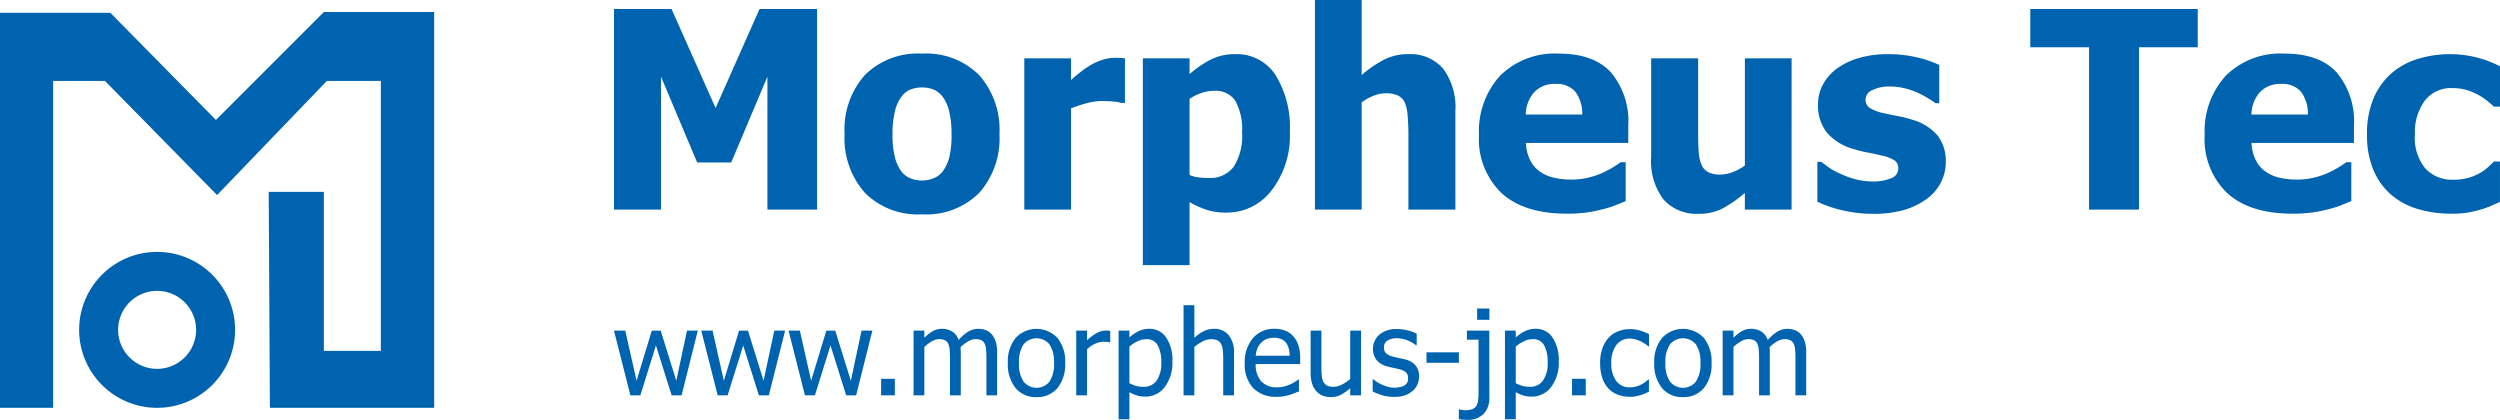 <svg xmlns="http://www.w3.org/2000/svg" xmlns:xlink="http://www.w3.org/1999/xlink" width="301" height="50.547" viewBox="0 0 301 50.547"><defs><clipPath id="a"><rect width="301" height="50.547" fill="none"/></clipPath></defs><path d="M68.71.752,63.421,12.674,58.116.752H51.188V24.9h5.658V8.895L61.2,19.227h4.1L69.658,8.895V24.9h5.98V.752Z" transform="translate(22.738 0.334)" fill="#0063b0"/><g clip-path="url(#a)"><path d="M89.058,14.153a9.914,9.914,0,0,1-2.435,7.079,9.007,9.007,0,0,1-6.889,2.587,9.01,9.01,0,0,1-6.872-2.587,9.871,9.871,0,0,1-2.452-7.079,9.884,9.884,0,0,1,2.452-7.113A9.039,9.039,0,0,1,79.734,4.47a9.008,9.008,0,0,1,6.88,2.587,9.917,9.917,0,0,1,2.444,7.1m-5.771.032a11.577,11.577,0,0,0-.266-2.7,4.984,4.984,0,0,0-.731-1.727,2.769,2.769,0,0,0-1.125-.949,3.634,3.634,0,0,0-1.431-.267,3.792,3.792,0,0,0-1.366.234,2.676,2.676,0,0,0-1.126.9,4.934,4.934,0,0,0-.771,1.736,11.192,11.192,0,0,0-.289,2.773,10.867,10.867,0,0,0,.273,2.7,5.185,5.185,0,0,0,.708,1.646,2.66,2.66,0,0,0,1.125.924,3.725,3.725,0,0,0,1.495.293,3.548,3.548,0,0,0,1.375-.293,2.541,2.541,0,0,0,1.116-.875,5.092,5.092,0,0,0,.757-1.678,11.3,11.3,0,0,0,.257-2.718" transform="translate(31.277 1.986)" fill="#0063b0"/><path d="M97.513,10.251h-.466a4.091,4.091,0,0,0-.932-.17q-.611-.056-1.35-.056a7.227,7.227,0,0,0-1.856.259,18.192,18.192,0,0,0-1.89.617V23.1H85.393V4.883h5.625V7.494c.259-.238.614-.539,1.07-.9a10.3,10.3,0,0,1,1.245-.868,6.788,6.788,0,0,1,1.423-.641,4.932,4.932,0,0,1,1.535-.267c.182,0,.386.006.611.016s.429.027.611.049Z" transform="translate(37.932 2.14)" fill="#0063b0"/><path d="M112.974,13.872a10.746,10.746,0,0,1-2.194,7.039,6.738,6.738,0,0,1-5.409,2.678,7.942,7.942,0,0,1-2.347-.309,10.558,10.558,0,0,1-2.123-.956v7.591H95.277V5.018H100.9v1.9a12.977,12.977,0,0,1,2.524-1.736,6.386,6.386,0,0,1,2.974-.666,5.539,5.539,0,0,1,4.854,2.514,11.959,11.959,0,0,1,1.72,6.844m-5.754.114a7.065,7.065,0,0,0-.812-3.86,2.841,2.841,0,0,0-2.532-1.2,4.8,4.8,0,0,0-1.5.244A5.891,5.891,0,0,0,100.9,9.9v9.163a4.081,4.081,0,0,0,.989.277,8.838,8.838,0,0,0,1.278.079,3.543,3.543,0,0,0,3.055-1.353,6.87,6.87,0,0,0,1-4.08" transform="translate(42.323 2.005)" fill="#0063b0"/><path d="M126.534,25.238h-5.658V16.2q0-1.1-.088-2.2a5.046,5.046,0,0,0-.329-1.613,1.792,1.792,0,0,0-.836-.884,3.369,3.369,0,0,0-1.463-.267,4.06,4.06,0,0,0-1.4.259,6.621,6.621,0,0,0-1.511.828V25.238h-5.627V0h5.627V9.034a13.81,13.81,0,0,1,2.692-1.849,6.315,6.315,0,0,1,2.9-.664,5.185,5.185,0,0,1,4.227,1.759,7.788,7.788,0,0,1,1.463,5.1Z" transform="translate(48.696)" fill="#0063b0"/><path d="M133.864,23.739q-5.113,0-7.836-2.465A8.987,8.987,0,0,1,123.3,14.25a9.878,9.878,0,0,1,2.54-7.12,9.355,9.355,0,0,1,7.105-2.66q4.146,0,6.236,2.254a9.151,9.151,0,0,1,2.09,6.456v2.044H128.946a5.2,5.2,0,0,0,.53,2.116,3.671,3.671,0,0,0,1.19,1.355,4.771,4.771,0,0,0,1.688.722,9.429,9.429,0,0,0,2.106.218,8.483,8.483,0,0,0,1.929-.218,9.341,9.341,0,0,0,1.736-.575,11.478,11.478,0,0,0,1.277-.666c.391-.237.711-.449.958-.633h.6v4.686c-.462.185-.882.354-1.262.513a11.65,11.65,0,0,1-1.567.478,16.129,16.129,0,0,1-1.889.38,17.176,17.176,0,0,1-2.371.139M135.729,11.8A4.389,4.389,0,0,0,134.9,9.06a2.924,2.924,0,0,0-2.387-.94,3.333,3.333,0,0,0-2.563.989A4.139,4.139,0,0,0,128.93,11.8Z" transform="translate(54.772 1.986)" fill="#0063b0"/><path d="M154.561,23.077h-5.627V21.066a15.305,15.305,0,0,1-2.683,1.873,6.182,6.182,0,0,1-2.91.641,5.28,5.28,0,0,1-4.187-1.711,7.612,7.612,0,0,1-1.5-5.149V4.863h5.658V13.9q0,1.41.072,2.3a4.647,4.647,0,0,0,.347,1.508,1.782,1.782,0,0,0,.8.861,3.179,3.179,0,0,0,1.5.292,4.257,4.257,0,0,0,1.407-.292,5.966,5.966,0,0,0,1.5-.8V4.863h5.627Z" transform="translate(61.145 2.16)" fill="#0063b0"/><path d="M158.212,23.734a15.714,15.714,0,0,1-3.769-.438,14.049,14.049,0,0,1-2.935-1.022v-4.8h.468q.4.31.914.682a8.041,8.041,0,0,0,1.433.778,10.585,10.585,0,0,0,1.775.641,8.233,8.233,0,0,0,2.146.267,5.5,5.5,0,0,0,2.1-.373,1.248,1.248,0,0,0,.908-1.184,1.139,1.139,0,0,0-.419-.958,4.688,4.688,0,0,0-1.623-.617q-.641-.16-1.623-.348a14.654,14.654,0,0,1-1.736-.43,6.516,6.516,0,0,1-3.192-1.97,5.251,5.251,0,0,1-1.069-3.431,4.951,4.951,0,0,1,.555-2.295,5.866,5.866,0,0,1,1.632-1.922A8.35,8.35,0,0,1,156.437,5a12.126,12.126,0,0,1,3.576-.487A14.963,14.963,0,0,1,163.5,4.9a13.1,13.1,0,0,1,2.685.916v4.607h-.451a10.2,10.2,0,0,0-.916-.608,12.488,12.488,0,0,0-1.222-.657,8.615,8.615,0,0,0-1.583-.536,7.671,7.671,0,0,0-1.792-.211,4.583,4.583,0,0,0-2.067.422,1.263,1.263,0,0,0-.843,1.119,1.212,1.212,0,0,0,.417.973,4.943,4.943,0,0,0,1.817.7q.724.178,1.664.348a13.042,13.042,0,0,1,1.808.462,6.167,6.167,0,0,1,2.951,1.857,4.973,4.973,0,0,1,1,3.252,5.266,5.266,0,0,1-.6,2.441,5.476,5.476,0,0,1-1.688,1.955,8.788,8.788,0,0,1-2.724,1.33,13.165,13.165,0,0,1-3.753.469" transform="translate(67.301 2.006)" fill="#0063b0"/><path d="M176.334,24.9V5.359h-7.072V.752H189.42V5.359h-7.074V24.9Z" transform="translate(75.187 0.334)" fill="#0063b0"/><path d="M194.359,23.739q-5.11,0-7.836-2.465A8.987,8.987,0,0,1,183.8,14.25a9.877,9.877,0,0,1,2.54-7.12,9.355,9.355,0,0,1,7.105-2.66q4.146,0,6.238,2.254a9.158,9.158,0,0,1,2.09,6.456v2.044H189.442a5.181,5.181,0,0,0,.53,2.116,3.655,3.655,0,0,0,1.189,1.355,4.783,4.783,0,0,0,1.688.722,9.429,9.429,0,0,0,2.106.218,8.483,8.483,0,0,0,1.929-.218,9.306,9.306,0,0,0,1.736-.575,11.633,11.633,0,0,0,1.278-.666c.39-.237.709-.449.956-.633h.6v4.686c-.461.185-.881.354-1.262.513a11.652,11.652,0,0,1-1.567.478,16.132,16.132,0,0,1-1.889.38,17.177,17.177,0,0,1-2.371.139M196.224,11.8A4.38,4.38,0,0,0,195.4,9.06a2.922,2.922,0,0,0-2.387-.94,3.337,3.337,0,0,0-2.563.989,4.147,4.147,0,0,0-1.021,2.692Z" transform="translate(81.644 1.986)" fill="#0063b0"/><path d="M207.508,23.719a13.9,13.9,0,0,1-4.091-.569,8.755,8.755,0,0,1-3.222-1.75,8.034,8.034,0,0,1-2.106-2.977,10.821,10.821,0,0,1-.757-4.226,10.858,10.858,0,0,1,.82-4.444,8.34,8.34,0,0,1,2.22-3.017,8.736,8.736,0,0,1,3.174-1.678,13.239,13.239,0,0,1,3.8-.543,13.107,13.107,0,0,1,2.99.348,13.483,13.483,0,0,1,3.007,1.111v4.867h-.724c-.225-.217-.5-.455-.828-.715a8.336,8.336,0,0,0-1.069-.713,7.1,7.1,0,0,0-1.382-.575,5.879,5.879,0,0,0-1.721-.235,3.98,3.98,0,0,0-3.335,1.516A6.457,6.457,0,0,0,203.1,14.2a5.789,5.789,0,0,0,1.262,4.087,4.376,4.376,0,0,0,3.352,1.347,6.487,6.487,0,0,0,1.866-.244,5.812,5.812,0,0,0,2.347-1.29c.266-.243.5-.462.69-.657h.724v4.866c-.322.142-.693.3-1.118.487a9.242,9.242,0,0,1-1.294.455q-.821.227-1.535.349a11.755,11.755,0,0,1-1.889.121" transform="translate(87.656 2.006)" fill="#0063b0"/><path d="M61.281,27.562l-1.957,7.791h-1.2l-1.888-6.006-1.875,6.006h-1.2l-1.977-7.791h1.356L53.906,33.6l1.831-6.034h1.072l1.88,6.034,1.287-6.034Z" transform="translate(22.738 12.243)" fill="#0063b0"/><path d="M68.557,27.562,66.6,35.354H65.4l-1.888-6.006-1.875,6.006h-1.2l-1.977-7.791H59.82L61.182,33.6l1.831-6.034h1.072l1.88,6.034,1.287-6.034Z" transform="translate(25.97 12.243)" fill="#0063b0"/><path d="M75.834,27.562l-1.957,7.791h-1.2l-1.888-6.006-1.875,6.006h-1.2L65.74,27.562H67.1L68.458,33.6l1.831-6.034h1.072l1.88,6.034,1.287-6.034Z" transform="translate(29.202 12.243)" fill="#0063b0"/><rect width="1.652" height="1.989" transform="translate(106.087 45.608)" fill="#0063b0"/><path d="M84.932,35.42V30.914c0-.36-.014-.69-.042-1a2.038,2.038,0,0,0-.172-.715.894.894,0,0,0-.4-.41,1.492,1.492,0,0,0-.69-.134,1.821,1.821,0,0,0-.861.25,4.5,4.5,0,0,0-.95.713c0,.079.01.173.017.283s.01.238.01.387V35.42h-1.3V30.914c0-.36-.014-.69-.042-1a2.039,2.039,0,0,0-.172-.715.891.891,0,0,0-.394-.41,1.5,1.5,0,0,0-.692-.134,1.789,1.789,0,0,0-.884.266,4.723,4.723,0,0,0-.9.677V35.42h-1.3V27.629h1.3v.865a4.7,4.7,0,0,1,1.012-.8,2.2,2.2,0,0,1,1.1-.283,2.329,2.329,0,0,1,1.213.313,1.972,1.972,0,0,1,.806,1.033,5.25,5.25,0,0,1,1.147-1,2.3,2.3,0,0,1,1.217-.342,2.483,2.483,0,0,1,.906.157,1.78,1.78,0,0,1,.712.505,2.45,2.45,0,0,1,.479.887,4.4,4.4,0,0,1,.17,1.332V35.42Z" transform="translate(33.833 12.177)" fill="#0063b0"/><path d="M90.921,31.528a4.457,4.457,0,0,1-.942,3.037,3.158,3.158,0,0,1-2.5,1.07,3.121,3.121,0,0,1-2.535-1.1,4.541,4.541,0,0,1-.923-3,4.449,4.449,0,0,1,.95-3.034,3.443,3.443,0,0,1,5.009,0,4.472,4.472,0,0,1,.942,3.037m-1.342,0a3.778,3.778,0,0,0-.546-2.25,2.025,2.025,0,0,0-3.122,0,3.766,3.766,0,0,0-.549,2.25,3.764,3.764,0,0,0,.549,2.221,2,2,0,0,0,3.118.014,3.748,3.748,0,0,0,.55-2.236" transform="translate(37.323 12.177)" fill="#0063b0"/><path d="M93.815,28.972h-.069a1.487,1.487,0,0,0-.308-.052c-.108-.006-.238-.01-.39-.01a2.555,2.555,0,0,0-1.044.23,3.346,3.346,0,0,0-.982.683v5.533h-1.3V27.562h1.3V28.72a5.96,5.96,0,0,1,1.241-.9,2.306,2.306,0,0,1,1.027-.263,2.982,2.982,0,0,1,.3.012c.068.007.142.017.225.03Z" transform="translate(39.855 12.243)" fill="#0063b0"/><path d="M99.733,31.32a4.827,4.827,0,0,1-.923,3.1,2.871,2.871,0,0,1-2.334,1.154,3.545,3.545,0,0,1-1.015-.133,3.944,3.944,0,0,1-.907-.412V38.3h-1.3V27.63h1.3v.816a4.746,4.746,0,0,1,1.076-.735,2.831,2.831,0,0,1,1.288-.3,2.385,2.385,0,0,1,2.071,1.06,4.874,4.874,0,0,1,.744,2.847m-1.342.146A4.18,4.18,0,0,0,97.97,29.4a1.457,1.457,0,0,0-1.369-.738,2.42,2.42,0,0,0-1.067.25,4.565,4.565,0,0,0-.979.637v4.415a4.579,4.579,0,0,0,.875.342,3.512,3.512,0,0,0,.833.091,1.85,1.85,0,0,0,1.568-.747,3.6,3.6,0,0,0,.56-2.184" transform="translate(41.425 12.177)" fill="#0063b0"/><path d="M104.744,36.3h-1.3V31.859a9.007,9.007,0,0,0-.052-1,2.137,2.137,0,0,0-.2-.742,1.025,1.025,0,0,0-.443-.436,1.736,1.736,0,0,0-.774-.144,2.193,2.193,0,0,0-1,.263,5.147,5.147,0,0,0-1.007.68V36.3h-1.3V25.442h1.3v3.927a5.036,5.036,0,0,1,1.148-.8,2.665,2.665,0,0,1,1.2-.28,2.214,2.214,0,0,1,1.784.758,3.293,3.293,0,0,1,.643,2.192Z" transform="translate(43.832 11.301)" fill="#0063b0"/><path d="M107.657,35.6a3.817,3.817,0,0,1-2.867-1.05,4.113,4.113,0,0,1-1.02-2.982,4.436,4.436,0,0,1,.989-3.031,3.281,3.281,0,0,1,2.587-1.125,3.6,3.6,0,0,1,1.271.208,2.534,2.534,0,0,1,.968.656,3.017,3.017,0,0,1,.637,1.093,4.9,4.9,0,0,1,.221,1.579v.711h-5.351a2.917,2.917,0,0,0,.677,2.08,2.449,2.449,0,0,0,1.873.719,3.635,3.635,0,0,0,.841-.1,4.139,4.139,0,0,0,.742-.251,5.4,5.4,0,0,0,.6-.311,3.427,3.427,0,0,0,.4-.283h.075v1.431c-.152.059-.341.136-.566.227s-.429.16-.608.212q-.381.1-.689.16a4.43,4.43,0,0,1-.777.056m1.521-4.946a3.706,3.706,0,0,0-.124-.913,1.91,1.91,0,0,0-.318-.65,1.475,1.475,0,0,0-.585-.446,2.256,2.256,0,0,0-.881-.153,2.224,2.224,0,0,0-.881.157,2.115,2.115,0,0,0-.661.456,2.171,2.171,0,0,0-.442.68,2.955,2.955,0,0,0-.194.868Z" transform="translate(46.096 12.177)" fill="#0063b0"/><path d="M115.332,35.353h-1.3v-.865a5.765,5.765,0,0,1-1.141.806,2.606,2.606,0,0,1-1.2.274,2.658,2.658,0,0,1-.95-.168,1.962,1.962,0,0,1-.777-.53,2.469,2.469,0,0,1-.516-.913,4.265,4.265,0,0,1-.183-1.339V27.562h1.3V32a9.583,9.583,0,0,0,.045,1.03,2.05,2.05,0,0,0,.2.715,1.011,1.011,0,0,0,.432.44,1.776,1.776,0,0,0,.786.139,2.257,2.257,0,0,0,1.015-.273,4.654,4.654,0,0,0,.989-.669V27.562h1.3Z" transform="translate(48.535 12.243)" fill="#0063b0"/><path d="M117,35.6a4.845,4.845,0,0,1-1.449-.209,6.3,6.3,0,0,1-1.116-.446V33.472h.069c.111.088.241.186.39.293a3.964,3.964,0,0,0,.6.335,5.514,5.514,0,0,0,.731.272,2.854,2.854,0,0,0,.825.118,3.251,3.251,0,0,0,.664-.072,1.587,1.587,0,0,0,.526-.186,1.082,1.082,0,0,0,.349-.341,1.105,1.105,0,0,0,.107-.544.92.92,0,0,0-.253-.7,2.073,2.073,0,0,0-.9-.4q-.249-.063-.65-.147c-.267-.055-.514-.114-.739-.181a2.361,2.361,0,0,1-1.285-.8,2.292,2.292,0,0,1,.387-3.026,3.151,3.151,0,0,1,2.094-.661,5.449,5.449,0,0,1,1.293.159,4.53,4.53,0,0,1,1.092.406v1.4h-.068a4.036,4.036,0,0,0-1.109-.628,3.5,3.5,0,0,0-1.235-.231,2.026,2.026,0,0,0-1.085.273.9.9,0,0,0-.443.823.946.946,0,0,0,.263.729,2,2,0,0,0,.843.393c.194.052.409.1.647.152s.487.105.75.169a2.431,2.431,0,0,1,1.29.719,2.03,2.03,0,0,1,.432,1.368,2.345,2.345,0,0,1-.2.952,2.087,2.087,0,0,1-.578.77,2.906,2.906,0,0,1-.937.53A3.987,3.987,0,0,1,117,35.6" transform="translate(50.834 12.185)" fill="#0063b0"/><rect width="3.899" height="1.262" transform="translate(171.748 42.421)" fill="#0063b0"/><path d="M125.293,36.4a2.721,2.721,0,0,1-.709,2.029,2.663,2.663,0,0,1-1.953.7c-.143,0-.3-.006-.481-.02s-.354-.036-.529-.064V37.869h.077c.1.023.212.045.334.066a2.158,2.158,0,0,0,.35.03,2.451,2.451,0,0,0,.854-.127.977.977,0,0,0,.5-.409,1.655,1.655,0,0,0,.2-.635,7.11,7.11,0,0,0,.052-.934V29.47h-1.4V28.382h2.7Zm.007-9.319h-1.479v-1.36H125.3Z" transform="translate(54.025 11.424)" fill="#0063b0"/><path d="M131.943,31.32a4.835,4.835,0,0,1-.921,3.1,2.873,2.873,0,0,1-2.334,1.154,3.563,3.563,0,0,1-1.017-.133,3.962,3.962,0,0,1-.906-.412V38.3h-1.3V27.63h1.3v.816a4.746,4.746,0,0,1,1.076-.735,2.826,2.826,0,0,1,1.288-.3,2.383,2.383,0,0,1,2.07,1.06,4.874,4.874,0,0,1,.744,2.847m-1.34.146a4.162,4.162,0,0,0-.423-2.067,1.457,1.457,0,0,0-1.368-.738,2.42,2.42,0,0,0-1.067.25,4.565,4.565,0,0,0-.979.637v4.415a4.58,4.58,0,0,0,.875.342,3.512,3.512,0,0,0,.833.091,1.852,1.852,0,0,0,1.568-.747,3.606,3.606,0,0,0,.56-2.184" transform="translate(55.733 12.177)" fill="#0063b0"/><rect width="1.652" height="1.989" transform="translate(189.273 45.608)" fill="#0063b0"/><path d="M137,35.584a4.156,4.156,0,0,1-1.459-.247,2.984,2.984,0,0,1-1.139-.75,3.423,3.423,0,0,1-.739-1.267,5.5,5.5,0,0,1-.263-1.8,5.169,5.169,0,0,1,.273-1.772A3.821,3.821,0,0,1,134.4,28.5a3,3,0,0,1,1.137-.784A3.865,3.865,0,0,1,137,27.437a4.2,4.2,0,0,1,1.228.181,6.735,6.735,0,0,1,1.054.419v1.473H139.2a4.317,4.317,0,0,0-.355-.273,4.83,4.83,0,0,0-.529-.313,3.354,3.354,0,0,0-.637-.244,2.529,2.529,0,0,0-.7-.105,1.964,1.964,0,0,0-1.62.771,3.425,3.425,0,0,0-.612,2.179,3.469,3.469,0,0,0,.591,2.152,1.953,1.953,0,0,0,1.642.771,2.864,2.864,0,0,0,1.21-.264A3.748,3.748,0,0,0,139.2,33.5h.077V34.97c-.13.061-.29.134-.484.221a3.656,3.656,0,0,1-.526.191c-.221.065-.419.116-.594.15a3.51,3.51,0,0,1-.679.052" transform="translate(59.256 12.188)" fill="#0063b0"/><path d="M144.81,31.528a4.456,4.456,0,0,1-.94,3.037,3.158,3.158,0,0,1-2.5,1.07,3.121,3.121,0,0,1-2.535-1.1,4.541,4.541,0,0,1-.923-3,4.449,4.449,0,0,1,.95-3.034,3.443,3.443,0,0,1,5.009,0,4.472,4.472,0,0,1,.94,3.037m-1.34,0a3.778,3.778,0,0,0-.546-2.25,2.025,2.025,0,0,0-3.122,0,3.766,3.766,0,0,0-.55,2.25,3.763,3.763,0,0,0,.55,2.221,2,2,0,0,0,3.118.014,3.748,3.748,0,0,0,.55-2.236" transform="translate(61.261 12.177)" fill="#0063b0"/><path d="M152.378,35.42V30.914c0-.36-.014-.69-.042-1a2.008,2.008,0,0,0-.172-.715.894.894,0,0,0-.4-.41,1.488,1.488,0,0,0-.69-.134,1.811,1.811,0,0,0-.859.25,4.473,4.473,0,0,0-.952.713c0,.079.01.173.017.283s.01.238.01.387V35.42H148V30.914c0-.36-.014-.69-.042-1a2.006,2.006,0,0,0-.172-.715.891.891,0,0,0-.394-.41,1.5,1.5,0,0,0-.692-.134,1.789,1.789,0,0,0-.884.266,4.724,4.724,0,0,0-.9.677V35.42h-1.3V27.629h1.3v.865a4.739,4.739,0,0,1,1.012-.8,2.206,2.206,0,0,1,1.1-.283,2.329,2.329,0,0,1,1.213.313,1.965,1.965,0,0,1,.806,1.033,5.222,5.222,0,0,1,1.148-1,2.286,2.286,0,0,1,1.216-.342,2.483,2.483,0,0,1,.906.157,1.78,1.78,0,0,1,.712.505,2.45,2.45,0,0,1,.479.887,4.4,4.4,0,0,1,.17,1.332V35.42Z" transform="translate(63.793 12.177)" fill="#0063b0"/><path d="M0,48.659V1.094H13.281L26,14l13-13H52.274V48.659H32.495l-.142-26h6.64V41.8h6.86V9.3h-6.5L26.137,23.04,12.637,9.3H6.4V48.659Z" transform="translate(0 0.444)" fill="#0063b0"/><path d="M15.985,21a9.387,9.387,0,1,0,9.387,9.387A9.387,9.387,0,0,0,15.985,21m0,14.081a4.694,4.694,0,1,1,4.694-4.694,4.694,4.694,0,0,1-4.694,4.694" transform="translate(2.931 9.328)" fill="#0063b0"/></g></svg>